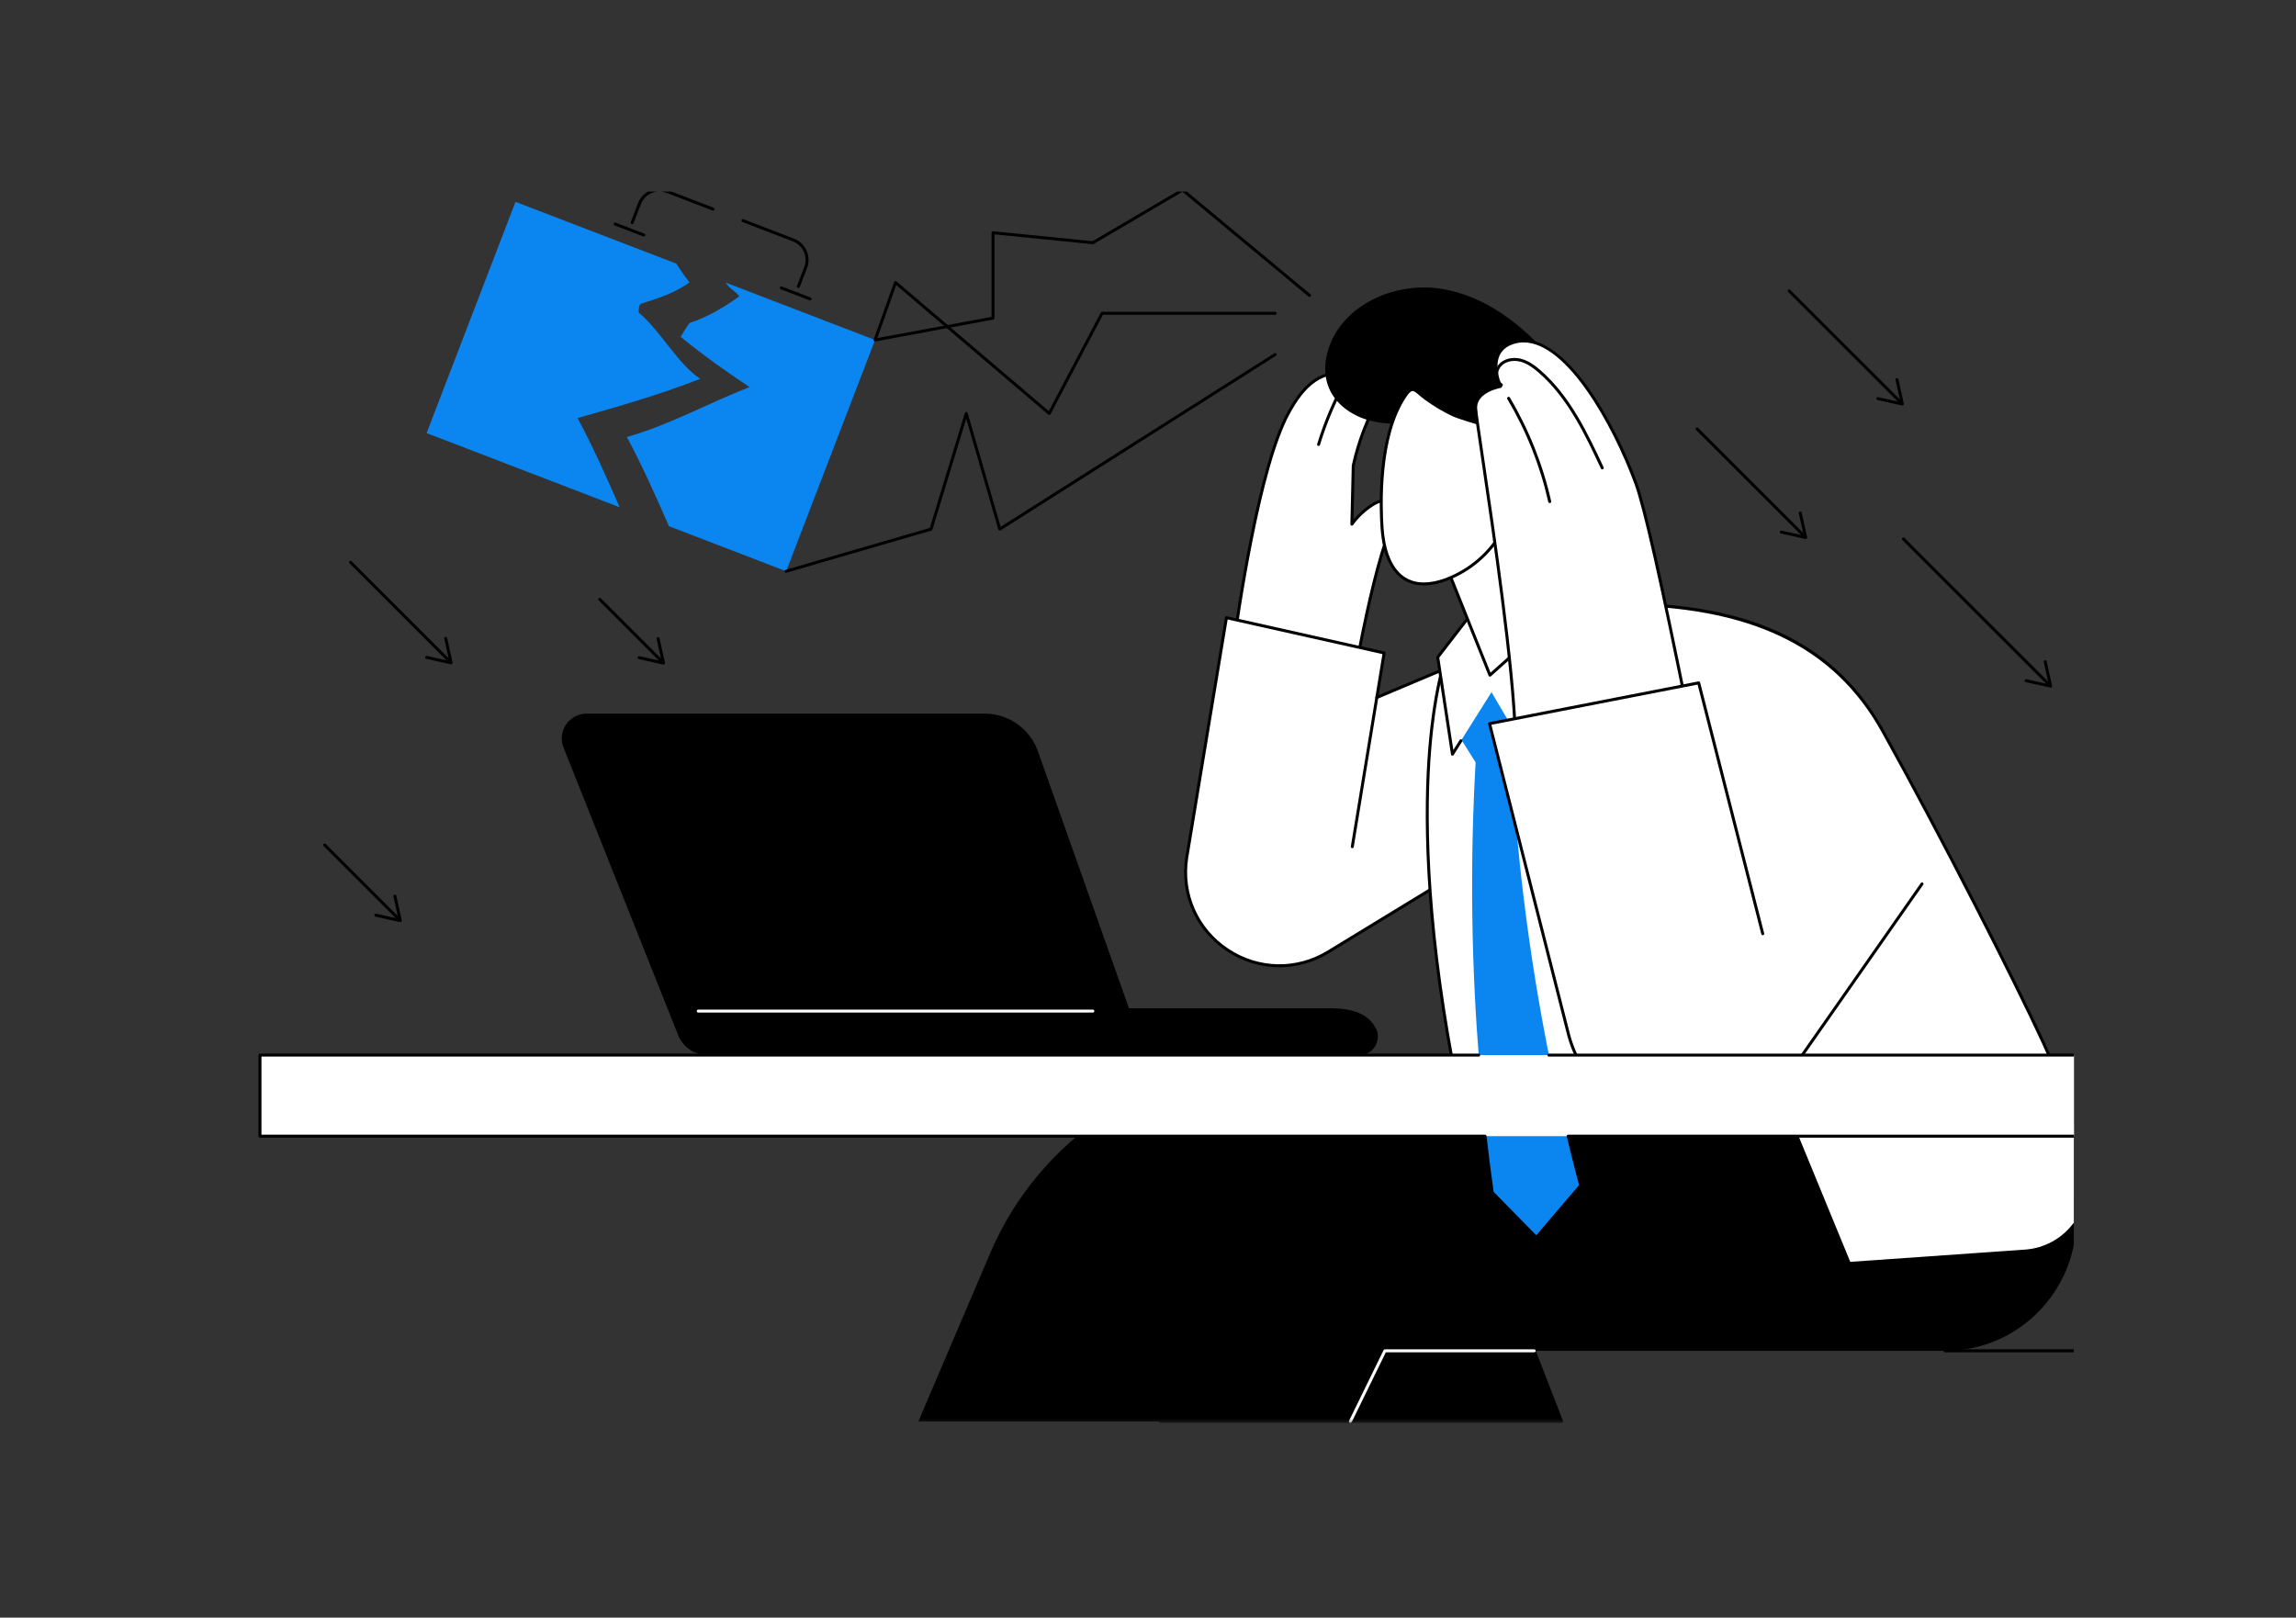 <svg width="755" height="532" viewBox="0 0 755 532" fill="none" xmlns="http://www.w3.org/2000/svg">
<rect x="0" y="0" width="755" height="532" fill="#333333" stroke="none"/>
<g clip-path="url(#clip0_7815_58783)">
<mask id="mask0_7815_58783" style="mask-type:luminance" maskUnits="userSpaceOnUse" x="295" y="84" width="398" height="384">
<path d="M295.519 467.681L692.964 467.681V84.813L295.519 84.813L295.519 467.681Z" fill="white"/>
</mask>
<g mask="url(#mask0_7815_58783)">
<path d="M513.506 467.51L490.922 409.165H359.092L381.675 467.51H513.506Z" fill="black"/>
<path d="M513.506 467.999H381.675C381.473 467.999 381.292 467.875 381.219 467.687L358.636 409.341C358.578 409.191 358.597 409.022 358.688 408.889C358.78 408.756 358.93 408.677 359.092 408.677H490.922C491.124 408.677 491.305 408.801 491.378 408.989L513.961 467.334C514.02 467.485 514 467.654 513.909 467.787C513.818 467.92 513.667 467.999 513.506 467.999ZM382.01 467.022H512.793L490.587 409.654H359.804L382.01 467.022Z" fill="black"/>
<path d="M444.039 467.51L455.399 444.256H639.604C669.214 444.256 690.011 415.109 680.366 387.128L667.469 349.71H420.095C378.95 349.71 341.775 374.256 325.631 412.083L301.976 467.51H444.039Z" fill="black"/>
<path d="M444.038 467.999C443.966 467.999 443.893 467.983 443.825 467.949C443.582 467.831 443.482 467.539 443.6 467.296L454.96 444.042C455.042 443.874 455.212 443.768 455.399 443.768H504.505C504.775 443.768 504.993 443.986 504.993 444.256C504.993 444.526 504.775 444.745 504.505 444.745H455.704L444.478 467.725C444.393 467.898 444.219 467.999 444.038 467.999Z" fill="white"/>
<path d="M446.162 121.692C445.275 122.163 444.41 122.674 443.562 123.212C439.977 122.018 435.73 122.922 432.515 125.059C428.634 127.637 425.986 131.677 423.737 135.757C412.312 156.47 404.531 220.365 404.531 220.365C404.531 220.365 421.132 232.003 443.01 236.473C443.01 236.473 449.556 193.297 457.081 174.11C457.737 172.439 458.427 170.714 458.353 168.921C458.279 167.128 457.206 165.238 455.456 164.835C454.044 164.51 452.607 165.201 451.382 165.977C448.727 167.659 446.401 169.848 444.539 172.38L444.999 153.107C446.767 145.068 449.753 137.295 453.89 130.178C455.348 127.669 456.958 124.509 455.376 122.077C453.528 119.237 449.154 120.105 446.162 121.692Z" fill="white"/>
<path d="M443.011 236.962C442.987 236.962 442.962 236.96 442.937 236.957C442.67 236.916 442.487 236.667 442.528 236.4C442.593 235.968 449.168 192.95 456.627 173.931L456.662 173.842C457.287 172.248 457.933 170.599 457.865 168.942C457.802 167.411 456.917 165.673 455.346 165.311C454.046 165.012 452.684 165.731 451.643 166.39C449.044 168.036 446.787 170.148 444.933 172.669C444.806 172.841 444.583 172.911 444.381 172.842C444.179 172.773 444.046 172.581 444.051 172.368L444.51 153.096C444.511 153.064 444.515 153.033 444.522 153.003C446.324 144.804 449.334 137.042 453.468 129.932C455.045 127.219 456.318 124.421 454.966 122.343C453.381 119.908 449.41 120.522 446.391 122.124C445.56 122.564 444.721 123.055 443.824 123.625C443.699 123.704 443.547 123.722 443.407 123.676C440.149 122.59 436.08 123.277 432.785 125.466C428.868 128.068 426.229 132.247 424.165 135.993C414.464 153.58 407.406 202.346 405.473 216.873C405.438 217.14 405.194 217.33 404.925 217.292C404.657 217.257 404.469 217.011 404.505 216.744C406.443 202.174 413.526 153.257 423.309 135.521C425.43 131.672 428.151 127.371 432.244 124.653C435.711 122.349 439.998 121.602 443.494 122.678C444.34 122.146 445.14 121.681 445.933 121.261C449.446 119.397 453.856 118.845 455.785 121.81C457.652 124.679 455.479 128.416 454.312 130.423C450.238 137.432 447.268 145.084 445.486 153.166L445.063 170.914C446.801 168.808 448.834 167.013 451.12 165.565C452.322 164.804 453.915 163.979 455.566 164.359C457.613 164.831 458.763 167.001 458.841 168.901C458.918 170.765 458.234 172.51 457.571 174.198L457.536 174.288C450.117 193.206 443.559 236.115 443.493 236.547C443.457 236.789 443.249 236.962 443.011 236.962Z" fill="black"/>
<path d="M433.596 146.659C433.548 146.659 433.501 146.652 433.453 146.638C433.195 146.559 433.049 146.286 433.129 146.028C435.324 138.839 438.267 131.851 441.878 125.259C442.008 125.022 442.304 124.935 442.541 125.065C442.778 125.195 442.864 125.491 442.735 125.728C439.156 132.262 436.239 139.188 434.063 146.313C433.999 146.524 433.805 146.659 433.596 146.659Z" fill="black"/>
<path d="M486.044 283.006L436.772 313.056C414.432 326.681 386.342 308.043 390.22 282.168L403.293 203.144L455.15 214.744L452.742 229.391L475.636 219.737L486.044 283.006Z" fill="white"/>
<path d="M420.702 318.109C414.69 318.109 408.69 316.346 403.394 312.832C393.148 306.033 387.914 294.256 389.736 282.096L402.811 203.064C402.833 202.931 402.908 202.814 403.019 202.739C403.132 202.663 403.269 202.638 403.4 202.667L455.256 214.267C455.509 214.324 455.673 214.568 455.631 214.823L445.159 278.541C445.115 278.806 444.865 278.987 444.598 278.943C444.332 278.9 444.152 278.648 444.195 278.382L454.593 215.12L403.69 203.733L390.701 282.248C388.937 294.021 394.007 305.431 403.935 312.018C413.862 318.605 426.347 318.843 436.518 312.639L485.79 282.589C486.019 282.449 486.32 282.521 486.461 282.752C486.602 282.982 486.529 283.283 486.298 283.423L437.026 313.474C431.954 316.567 426.322 318.109 420.702 318.109Z" fill="black"/>
<path d="M529.126 349.71L476.016 214.368C476.016 214.368 459.847 253.765 477.722 349.71H529.126Z" fill="white"/>
<path d="M529.126 350.199H477.722C477.487 350.199 477.285 350.032 477.241 349.8C467.998 300.184 468.028 265.978 469.679 246.02C471.473 224.353 475.523 214.282 475.564 214.183C475.639 214 475.818 213.88 476.016 213.88H476.02C476.22 213.881 476.398 214.004 476.471 214.19L529.58 349.532C529.64 349.683 529.62 349.853 529.529 349.986C529.438 350.119 529.287 350.199 529.126 350.199ZM478.128 349.222H528.409L476.036 215.757C474.947 218.996 472.075 228.844 470.647 246.178C469.012 266.014 468.988 299.975 478.128 349.222Z" fill="black"/>
<path d="M452.742 229.879C452.552 229.879 452.37 229.767 452.292 229.581C452.187 229.332 452.304 229.046 452.552 228.941L479.178 217.713C479.426 217.609 479.714 217.725 479.819 217.973C479.923 218.222 479.807 218.509 479.558 218.613L452.932 229.841C452.87 229.867 452.806 229.879 452.742 229.879Z" fill="black"/>
<path d="M489.942 222.048C486.093 227.984 482.245 233.92 478.397 239.856C480.673 243.478 482.95 247.099 485.226 250.721C484.31 266.902 483.889 284.029 484.156 302.011C484.644 334.792 487.339 364.931 491.163 391.982L505.174 406.253L519.246 389.754C515.166 374.375 511.378 357.984 508.091 340.629C501.994 308.442 498.658 278.432 497.072 251.278C499.664 246.272 502.255 241.266 504.846 236.26L489.942 222.048Z" fill="#0B85F0"/>
<path d="M477.618 248.033L490.455 227.64L503.488 249.818L532.291 212.551L519.246 199.329L483.628 202.079L472.769 216.145L477.618 248.033Z" fill="white"/>
<path d="M503.487 250.307C503.383 250.307 503.278 250.274 503.189 250.205C502.975 250.04 502.936 249.733 503.101 249.52L531.644 212.591L519.058 199.834L483.882 202.55L473.283 216.279L477.903 246.663L479.979 243.365C480.123 243.137 480.425 243.068 480.652 243.212C480.881 243.356 480.95 243.657 480.806 243.886L478.031 248.294C477.922 248.467 477.718 248.554 477.518 248.512C477.318 248.47 477.165 248.309 477.135 248.107L472.286 216.219C472.266 216.087 472.3 215.953 472.382 215.847L483.241 201.781C483.325 201.672 483.452 201.603 483.59 201.592L519.209 198.842C519.356 198.831 519.493 198.884 519.594 198.986L532.639 212.208C532.811 212.382 532.827 212.657 532.677 212.85L503.874 250.117C503.778 250.242 503.634 250.307 503.487 250.307Z" fill="black"/>
<path d="M476.016 187.238L489.942 222.047L512.286 202.079L498.797 166.009C498.797 166.009 484.445 174.194 476.016 187.238Z" fill="white"/>
<path d="M489.942 222.536C489.905 222.536 489.867 222.532 489.83 222.523C489.675 222.487 489.547 222.377 489.488 222.229L475.563 187.42C475.504 187.273 475.52 187.106 475.606 186.973C484.003 173.979 498.411 165.667 498.556 165.585C498.68 165.514 498.83 165.501 498.964 165.55C499.099 165.598 499.205 165.704 499.255 165.838L512.744 201.908C512.814 202.097 512.762 202.309 512.612 202.443L490.267 222.412C490.177 222.493 490.061 222.536 489.942 222.536ZM476.564 187.292L490.136 221.219L511.712 201.938L498.545 166.728C495.971 168.293 483.965 175.972 476.564 187.292Z" fill="black"/>
<path d="M522.745 145.415C522.334 135.079 516.624 125.676 509.941 117.778C500.563 106.695 488.261 97.243 473.917 94.978C459.574 92.712 443.245 99.335 437.591 112.704C435.582 117.453 435.028 123.006 437.058 127.746C439.232 132.823 444.129 136.375 449.407 138.01C454.684 139.645 460.338 139.579 465.839 139.058C465.555 139.085 476.853 154.994 478.244 156.308C483.694 161.455 490.156 165.55 497.165 168.221C504.4 170.977 508.296 170.43 514.11 165.34C519.818 160.342 523.047 153.042 522.745 145.415Z" fill="black"/>
<path d="M454.462 173.574C454.93 180.37 456.903 188.143 463.094 190.99C467.079 192.822 471.797 192.03 475.884 190.44C483.329 187.543 489.739 182.062 493.754 175.159C499.034 176.823 505.347 175.111 508.681 170.694C512.016 166.277 511.767 159.381 507.788 155.533C503.81 151.685 496.503 151.873 493.052 156.2C494.309 151.364 495.566 146.529 496.823 141.694C489.942 140.656 479.389 137.181 477.887 136.467C474.669 134.936 471.59 133.103 468.719 130.991C465.231 128.426 464.657 126.366 462.039 130.24C454.505 141.389 453.574 160.678 454.462 173.574Z" fill="white"/>
<path d="M468.218 192.53C466.427 192.53 464.607 192.224 462.89 191.434C457.696 189.046 454.613 182.882 453.974 173.608C453.501 166.73 452.654 143.255 461.634 129.967C462.684 128.413 463.45 127.733 464.278 127.62C465.267 127.487 466.08 128.186 467.217 129.154C467.729 129.59 468.308 130.083 469.009 130.598C471.829 132.673 474.887 134.499 478.097 136.026C479.497 136.692 489.948 140.164 496.897 141.212C497.033 141.232 497.155 141.31 497.231 141.426C497.307 141.541 497.331 141.684 497.296 141.818L493.98 154.574C495.573 153.273 497.65 152.474 499.907 152.329C503.041 152.126 506.044 153.166 508.128 155.183C512.232 159.152 512.655 166.242 509.071 170.989C505.785 175.342 499.493 177.302 493.981 175.737C489.88 182.614 483.53 187.989 476.061 190.896C473.88 191.744 471.085 192.53 468.218 192.53ZM454.95 173.541C455.377 179.744 457.172 187.73 463.299 190.547C467.453 192.457 472.34 191.295 475.707 189.985C483.09 187.112 489.35 181.76 493.332 174.914C493.447 174.716 493.681 174.624 493.901 174.693C499.119 176.338 505.172 174.533 508.291 170.4C511.532 166.108 511.146 159.461 507.449 155.885C505.59 154.087 502.795 153.121 499.97 153.304C497.302 153.475 494.92 154.642 493.434 156.505C493.29 156.685 493.04 156.74 492.833 156.637C492.627 156.534 492.521 156.3 492.579 156.077L496.215 142.093C489.19 140.941 479.066 137.569 477.677 136.908C474.411 135.355 471.3 133.496 468.429 131.385C467.701 130.85 467.108 130.344 466.584 129.898C465.64 129.094 464.971 128.513 464.411 128.588C463.911 128.656 463.285 129.268 462.443 130.514C453.638 143.544 454.481 166.742 454.95 173.541Z" fill="black"/>
<path d="M493.821 168.215C493.699 168.215 493.576 168.17 493.481 168.078C493.287 167.89 493.282 167.581 493.47 167.387C496.273 164.494 500.359 162.802 504.378 162.875C504.648 162.88 504.863 163.102 504.859 163.372C504.854 163.642 504.637 163.866 504.362 163.852C500.595 163.792 496.79 165.364 494.172 168.067C494.076 168.166 493.949 168.215 493.821 168.215Z" fill="black"/>
<path d="M519.246 199.329L608.107 415.503L665.926 411.455C679.685 410.491 689.253 397.363 685.94 383.98C682.95 371.901 678.47 357.124 672.047 343.202C662.463 322.429 638.512 275.391 619.138 240.47C600.563 206.99 567.444 198.663 531.192 198.663C530.414 198.663 520.003 199.131 519.246 199.329Z" fill="white"/>
<path d="M608.107 415.992C607.91 415.992 607.731 415.873 607.656 415.689L518.794 199.515C518.741 199.385 518.746 199.238 518.809 199.112C518.872 198.986 518.986 198.893 519.123 198.857C519.981 198.632 530.6 198.175 531.192 198.175C551.741 198.175 568.355 200.918 581.981 206.56C598.494 213.399 610.788 224.413 619.565 240.233C638.861 275.014 662.945 322.307 672.491 342.998C677.943 354.815 682.627 368.564 686.414 383.863C688.027 390.378 686.686 397.227 682.736 402.654C678.781 408.087 672.666 411.472 665.96 411.942L608.142 415.991C608.13 415.992 608.118 415.992 608.107 415.992ZM519.94 199.733L608.425 414.992L665.892 410.968C672.31 410.518 678.161 407.279 681.946 402.08C685.726 396.886 687.009 390.332 685.466 384.098C681.693 368.858 677.03 355.168 671.603 343.407C662.065 322.732 637.996 275.469 618.711 240.707C602.982 212.356 575.172 199.152 531.192 199.152C530.334 199.152 522.243 199.525 519.94 199.733Z" fill="black"/>
<path d="M498.389 245.452C498.373 244.403 498.354 243.41 498.328 242.489C497.439 210.723 485.639 140.411 485.257 134.442C484.875 128.472 493.414 127.093 493.414 127.093C493.414 127.093 488.147 115.803 497.439 112.704C512.75 107.596 529.967 137.344 537.895 158.885C541.172 167.79 547.574 197.605 555.414 236.474L498.389 245.452Z" fill="white"/>
<path d="M498.389 245.941C498.274 245.941 498.163 245.9 498.074 245.826C497.966 245.734 497.902 245.601 497.9 245.459C497.885 244.412 497.866 243.422 497.84 242.503C497.188 219.218 490.615 174.844 487.083 151.006C485.752 142.018 484.872 136.081 484.769 134.473C484.426 129.113 490.724 127.207 492.732 126.737C492.092 125.134 490.518 120.462 492.156 116.653C493.057 114.559 494.782 113.074 497.284 112.24C504.314 109.895 512.454 114.483 520.825 125.505C527.271 133.991 533.823 146.406 538.354 158.716C541.224 166.514 546.633 190.466 555.893 236.377C555.919 236.508 555.891 236.643 555.815 236.753C555.739 236.862 555.622 236.936 555.49 236.956L498.465 245.935C498.44 245.939 498.414 245.941 498.389 245.941ZM501.028 112.608C499.874 112.608 498.729 112.788 497.594 113.167C495.368 113.909 493.842 115.21 493.056 117.035C491.258 121.208 493.831 126.83 493.857 126.887C493.922 127.025 493.918 127.186 493.846 127.322C493.775 127.457 493.644 127.551 493.493 127.575C493.412 127.588 485.395 128.956 485.745 134.41C485.845 135.978 486.77 142.221 488.05 150.862C491.584 174.721 498.163 219.132 498.817 242.475C498.838 243.232 498.855 244.037 498.869 244.882L554.834 236.071C545.647 190.538 540.278 166.774 537.437 159.053C530.229 139.47 515.12 112.608 501.028 112.608Z" fill="black"/>
<path d="M509.6 165.444C509.377 165.444 509.175 165.29 509.124 165.063C506.432 153.135 501.902 141.757 495.66 131.243C495.523 131.011 495.599 130.711 495.831 130.574C496.062 130.436 496.362 130.512 496.501 130.744C502.795 141.346 507.363 152.82 510.077 164.848C510.137 165.111 509.971 165.373 509.708 165.432C509.672 165.44 509.636 165.444 509.6 165.444Z" fill="black"/>
<path d="M526.879 154.376C526.695 154.376 526.519 154.272 526.436 154.094C521.357 143.228 515.601 130.912 505.906 122.493C504.357 121.148 502.271 119.528 499.867 118.925C497.443 118.317 494.985 118.923 493.607 120.467C492.845 121.32 492.466 122.601 492.617 123.811C492.745 124.833 493.225 125.672 493.968 126.173C494.191 126.324 494.25 126.627 494.1 126.851C493.949 127.075 493.646 127.134 493.421 126.983C492.441 126.322 491.811 125.238 491.648 123.932C491.46 122.428 491.92 120.89 492.878 119.817C494.496 118.004 497.333 117.283 500.105 117.977C502.71 118.63 504.915 120.339 506.546 121.755C516.399 130.31 522.201 142.726 527.321 153.681C527.435 153.925 527.33 154.216 527.086 154.33C527.018 154.361 526.948 154.376 526.879 154.376Z" fill="black"/>
<path d="M632.022 290.698L588.398 353.056C568.619 381.329 524.826 373.669 515.821 340.361L489.809 237.985L558.589 224.574L579.646 307.084L632.022 290.698Z" fill="white"/>
<path d="M555.259 370.918C552.855 370.918 550.424 370.71 547.985 370.283C532.071 367.5 519.565 356.083 515.349 340.489L489.336 238.105C489.302 237.975 489.324 237.837 489.396 237.723C489.468 237.61 489.584 237.531 489.715 237.505L558.495 224.095C558.748 224.045 558.998 224.203 559.062 224.454L580.119 306.963C580.186 307.224 580.028 307.49 579.767 307.557C579.506 307.624 579.24 307.466 579.173 307.205L558.23 225.142L490.41 238.365L516.294 340.242C520.408 355.458 532.617 366.603 548.154 369.321C563.689 372.037 578.957 365.699 587.997 352.776L631.622 290.418C631.776 290.197 632.08 290.144 632.302 290.298C632.523 290.453 632.577 290.757 632.422 290.978L588.798 353.336C580.957 364.544 568.541 370.918 555.259 370.918Z" fill="black"/>
<path d="M693.511 444.745H639.604C639.334 444.745 639.116 444.526 639.116 444.256C639.116 443.986 639.334 443.768 639.604 443.768H693.511C693.781 443.768 694 443.986 694 444.256C694 444.526 693.781 444.745 693.511 444.745Z" fill="black"/>
</g>
<path d="M85.489 373.661L692.964 373.661V347.001L85.489 347.001V373.661Z" fill="white"/>
<path d="M692.964 374.15H515.668C515.398 374.15 515.18 373.931 515.18 373.661C515.18 373.391 515.398 373.173 515.668 373.173H692.475V347.49H509.328C509.058 347.49 508.84 347.271 508.84 347.001C508.84 346.731 509.058 346.513 509.328 346.513H692.964C693.234 346.513 693.452 346.731 693.452 347.001V373.661C693.452 373.931 693.234 374.15 692.964 374.15Z" fill="black"/>
<path d="M488.323 374.15H85.489C85.219 374.15 85 373.931 85 373.661V347.001C85 346.731 85.219 346.513 85.489 346.513H486.238C486.508 346.513 486.727 346.731 486.727 347.001C486.727 347.271 486.508 347.49 486.238 347.49H85.977V373.173H488.323C488.593 373.173 488.811 373.391 488.811 373.661C488.811 373.931 488.593 374.15 488.323 374.15Z" fill="black"/>
<path d="M233.876 347.001H446.825C448.086 347.001 449.347 346.677 450.387 345.962C452.822 344.287 453.667 341.292 452.704 338.718C450.193 333.453 445.003 331.6 437.33 331.6H219.903L222.725 339.267C224.464 343.918 228.909 347.001 233.876 347.001Z" fill="black"/>
<path d="M232.671 347.001C228.412 347.001 224.583 344.405 223.007 340.45L185.308 245.856C184.308 243.346 184.617 240.504 186.134 238.267C187.65 236.031 190.177 234.691 192.879 234.691H323.757C331.643 234.691 338.674 239.659 341.307 247.092L376.693 347.001H232.671Z" fill="black"/>
<path d="M359.364 333.015H229.607C229.337 333.015 229.119 332.796 229.119 332.527C229.119 332.257 229.337 332.038 229.607 332.038H359.364C359.634 332.038 359.852 332.257 359.852 332.527C359.852 332.796 359.634 333.015 359.364 333.015Z" fill="white"/>
<path d="M287.752 112.304C287.521 112.304 287.316 112.14 287.272 111.905C287.223 111.64 287.398 111.385 287.663 111.335L326.05 104.206V76.529C326.05 76.391 326.108 76.259 326.211 76.166C326.313 76.074 326.449 76.029 326.588 76.043L359.254 79.331L388.637 62.067C388.814 61.963 389.038 61.981 389.197 62.113L430.941 96.802C431.148 96.975 431.177 97.283 431.004 97.49C430.832 97.697 430.525 97.726 430.316 97.553L388.836 63.083L359.611 80.254C359.522 80.307 359.42 80.329 359.314 80.319L327.027 77.069V104.612C327.027 104.847 326.859 105.049 326.628 105.092L287.842 112.296C287.812 112.301 287.782 112.304 287.752 112.304Z" fill="black"/>
<path d="M243.101 99.313C243.044 99.243 242.993 99.17 242.937 99.099C243.05 99.018 243.163 98.941 243.276 98.857L243.101 99.313Z" fill="white"/>
<path d="M243.112 97.444C241.531 95.451 239.946 95.037 238.613 92.934L287.752 111.816L258.518 187.867L219.985 173.059C215.68 163.256 211.282 153.324 206.141 143.722C220.241 139.721 232.937 132.563 246.475 127.299C238.968 122.321 230.991 116.669 223.834 110.779C223.834 110.779 226.056 106.893 226.862 106.156C232.693 104.303 238.095 101.056 243.112 97.444Z" fill="#0B85F0"/>
<path d="M169.513 66.38L222.401 86.704C223.734 88.807 225.144 90.876 226.725 92.869C221.708 96.482 216.481 98.073 210.65 99.926C209.844 100.663 210.055 102.837 210.055 102.837C217.212 108.727 222.756 119.611 230.263 124.589C216.725 129.853 204.029 133.491 189.929 137.492C195.071 147.094 199.468 157.026 203.773 166.829L140.279 142.431L169.513 66.38Z" fill="#0B85F0"/>
<path d="M207.875 73.712C207.817 73.712 207.758 73.702 207.7 73.68C207.448 73.583 207.323 73.3 207.419 73.048L209.818 66.807C211.3 62.951 215.642 61.019 219.497 62.501L234.664 68.329C234.916 68.425 235.042 68.708 234.945 68.96C234.848 69.212 234.564 69.337 234.314 69.241L219.147 63.413C215.793 62.124 212.02 63.804 210.731 67.157L208.332 73.399C208.257 73.593 208.072 73.712 207.875 73.712Z" fill="black"/>
<path d="M262.526 94.713C262.468 94.713 262.408 94.702 262.351 94.68C262.099 94.583 261.973 94.3 262.07 94.049L264.469 87.807C265.758 84.454 264.079 80.678 260.728 79.391L244.121 73.009C243.869 72.912 243.743 72.63 243.84 72.378C243.937 72.126 244.22 72 244.471 72.097L261.078 78.479C264.933 79.96 266.863 84.302 265.381 88.158L262.982 94.399C262.907 94.593 262.722 94.713 262.526 94.713Z" fill="black"/>
<path d="M211.734 77.803C211.676 77.803 211.617 77.792 211.559 77.77L202.094 74.133C201.843 74.036 201.717 73.754 201.813 73.502C201.91 73.25 202.194 73.124 202.445 73.221L211.91 76.858C212.161 76.955 212.287 77.237 212.191 77.489C212.116 77.683 211.931 77.803 211.734 77.803Z" fill="black"/>
<path d="M266.384 98.804C266.326 98.804 266.266 98.793 266.209 98.771L256.745 95.134C256.493 95.037 256.367 94.755 256.464 94.503C256.561 94.251 256.845 94.125 257.095 94.222L266.559 97.859C266.811 97.956 266.937 98.238 266.84 98.49C266.766 98.684 266.58 98.804 266.384 98.804Z" fill="black"/>
<path d="M345.028 136.459C344.913 136.459 344.8 136.419 344.711 136.343L294.708 93.764L288.213 111.979C288.122 112.233 287.843 112.366 287.588 112.276C287.334 112.185 287.202 111.906 287.292 111.651L294.025 92.769C294.079 92.618 294.204 92.502 294.359 92.461C294.515 92.419 294.681 92.457 294.802 92.561L344.881 135.204L361.966 102.804C362.051 102.644 362.217 102.544 362.399 102.544H419.302C419.572 102.544 419.791 102.763 419.791 103.032C419.791 103.302 419.572 103.521 419.302 103.521H362.693L345.46 136.199C345.391 136.33 345.266 136.423 345.12 136.451C345.09 136.456 345.059 136.459 345.028 136.459Z" fill="black"/>
<path d="M258.518 188.355C258.307 188.355 258.111 188.216 258.049 188.003C257.974 187.744 258.123 187.473 258.382 187.397L305.76 173.62L317.274 135.829C317.337 135.623 317.527 135.483 317.742 135.483H317.745C317.961 135.484 318.151 135.628 318.211 135.836L329.042 173.254L419.04 116.192C419.268 116.048 419.57 116.115 419.715 116.343C419.859 116.571 419.791 116.873 419.563 117.017L329.016 174.428C328.886 174.51 328.726 174.527 328.581 174.472C328.437 174.418 328.328 174.299 328.285 174.151L317.73 137.687L306.618 174.158C306.569 174.316 306.445 174.439 306.287 174.485L258.655 188.336C258.61 188.349 258.563 188.355 258.518 188.355Z" fill="black"/>
<path d="M673.832 225.661C673.707 225.661 673.582 225.614 673.487 225.518L625.559 177.599C625.368 177.408 625.368 177.098 625.559 176.908C625.75 176.717 626.059 176.717 626.25 176.908L674.178 224.828C674.368 225.018 674.368 225.328 674.178 225.518C674.082 225.614 673.957 225.661 673.832 225.661Z" fill="black"/>
<path d="M665.794 223.767C665.851 223.504 666.113 223.338 666.377 223.397L673.675 225.015L672.056 217.719C671.997 217.455 672.163 217.193 672.426 217.135C672.689 217.077 672.951 217.246 673.01 217.507L674.794 225.552C674.83 225.715 674.781 225.885 674.663 226.003C674.545 226.121 674.374 226.171 674.212 226.135L666.165 224.351C666.071 224.329 665.989 224.282 665.926 224.219C665.812 224.105 665.757 223.936 665.794 223.767Z" fill="black"/>
<path d="M147.861 217.994C147.736 217.994 147.611 217.946 147.516 217.851L114.926 185.266C114.735 185.076 114.735 184.766 114.926 184.576C115.117 184.385 115.426 184.385 115.617 184.576L148.207 217.16C148.397 217.351 148.397 217.66 148.207 217.851C148.111 217.946 147.986 217.994 147.861 217.994Z" fill="black"/>
<path d="M139.823 216.1C139.881 215.837 140.143 215.671 140.407 215.73L147.704 217.348L146.085 210.052C146.026 209.788 146.192 209.526 146.455 209.468C146.719 209.41 146.981 209.579 147.039 209.84L148.824 217.885C148.859 218.048 148.81 218.218 148.692 218.336C148.574 218.454 148.403 218.504 148.241 218.468L140.195 216.684C140.1 216.662 140.019 216.615 139.955 216.552C139.841 216.438 139.786 216.269 139.823 216.1Z" fill="black"/>
<path d="M217.702 218.068C217.577 218.068 217.452 218.02 217.357 217.925L196.872 197.443C196.681 197.253 196.681 196.943 196.872 196.752C197.062 196.562 197.372 196.562 197.562 196.752L218.048 217.234C218.239 217.425 218.239 217.734 218.048 217.925C217.952 218.02 217.827 218.068 217.702 218.068Z" fill="black"/>
<path d="M209.664 216.174C209.722 215.911 209.984 215.745 210.248 215.804L217.545 217.422L215.926 210.126C215.867 209.862 216.034 209.601 216.296 209.543C216.56 209.485 216.821 209.653 216.88 209.914L218.665 217.959C218.701 218.122 218.651 218.293 218.533 218.411C218.415 218.529 218.244 218.578 218.082 218.542L210.036 216.758C209.941 216.736 209.86 216.69 209.796 216.626C209.682 216.512 209.627 216.344 209.664 216.174Z" fill="black"/>
<path d="M593.284 176.776C593.159 176.776 593.034 176.728 592.939 176.633L557.724 141.424C557.533 141.233 557.533 140.924 557.724 140.733C557.915 140.542 558.224 140.542 558.415 140.733L593.63 175.942C593.82 176.132 593.82 176.442 593.63 176.633C593.534 176.728 593.409 176.776 593.284 176.776Z" fill="black"/>
<path d="M585.245 174.881C585.303 174.618 585.565 174.452 585.829 174.511L593.126 176.129L591.508 168.833C591.449 168.569 591.615 168.308 591.878 168.25C592.141 168.192 592.403 168.36 592.461 168.621L594.246 176.666C594.282 176.829 594.233 177 594.115 177.118C593.997 177.236 593.826 177.285 593.663 177.249L585.617 175.465C585.523 175.443 585.441 175.397 585.378 175.333C585.264 175.219 585.208 175.051 585.245 174.881Z" fill="black"/>
<path d="M625.074 132.882C624.949 132.882 624.824 132.834 624.728 132.739L588.007 96.024C587.816 95.834 587.816 95.524 588.007 95.334C588.198 95.143 588.507 95.143 588.698 95.334L625.419 132.048C625.61 132.239 625.61 132.548 625.419 132.739C625.324 132.834 625.199 132.882 625.074 132.882Z" fill="black"/>
<path d="M617.034 130.988C617.093 130.725 617.354 130.559 617.618 130.617L624.915 132.236L623.297 124.94C623.238 124.676 623.404 124.414 623.667 124.356C623.93 124.298 624.192 124.467 624.251 124.728L626.036 132.773C626.071 132.935 626.022 133.106 625.904 133.224C625.786 133.342 625.615 133.391 625.453 133.356L617.406 131.571C617.312 131.55 617.23 131.503 617.167 131.44C617.053 131.326 616.997 131.157 617.034 130.988Z" fill="black"/>
<path d="M131.151 302.782C131.026 302.782 130.901 302.734 130.806 302.639L106.403 278.24C106.212 278.049 106.212 277.74 106.403 277.549C106.594 277.359 106.903 277.359 107.094 277.549L131.496 301.948C131.687 302.139 131.687 302.448 131.496 302.639C131.401 302.734 131.276 302.782 131.151 302.782Z" fill="black"/>
<path d="M123.113 300.887C123.17 300.624 123.432 300.458 123.696 300.517L130.993 302.135L129.375 294.839C129.316 294.575 129.482 294.314 129.745 294.256C130.008 294.198 130.27 294.366 130.329 294.627L132.113 302.672C132.149 302.835 132.1 303.005 131.982 303.123C131.864 303.242 131.693 303.291 131.53 303.255L123.484 301.471C123.39 301.449 123.308 301.402 123.245 301.339C123.131 301.225 123.075 301.056 123.113 300.887Z" fill="black"/>
</g>
<defs>
<clipPath id="clip0_7815_58783">
<rect width="609" height="406" fill="white" transform="translate(73 63)"/>
</clipPath>
</defs>
</svg>

